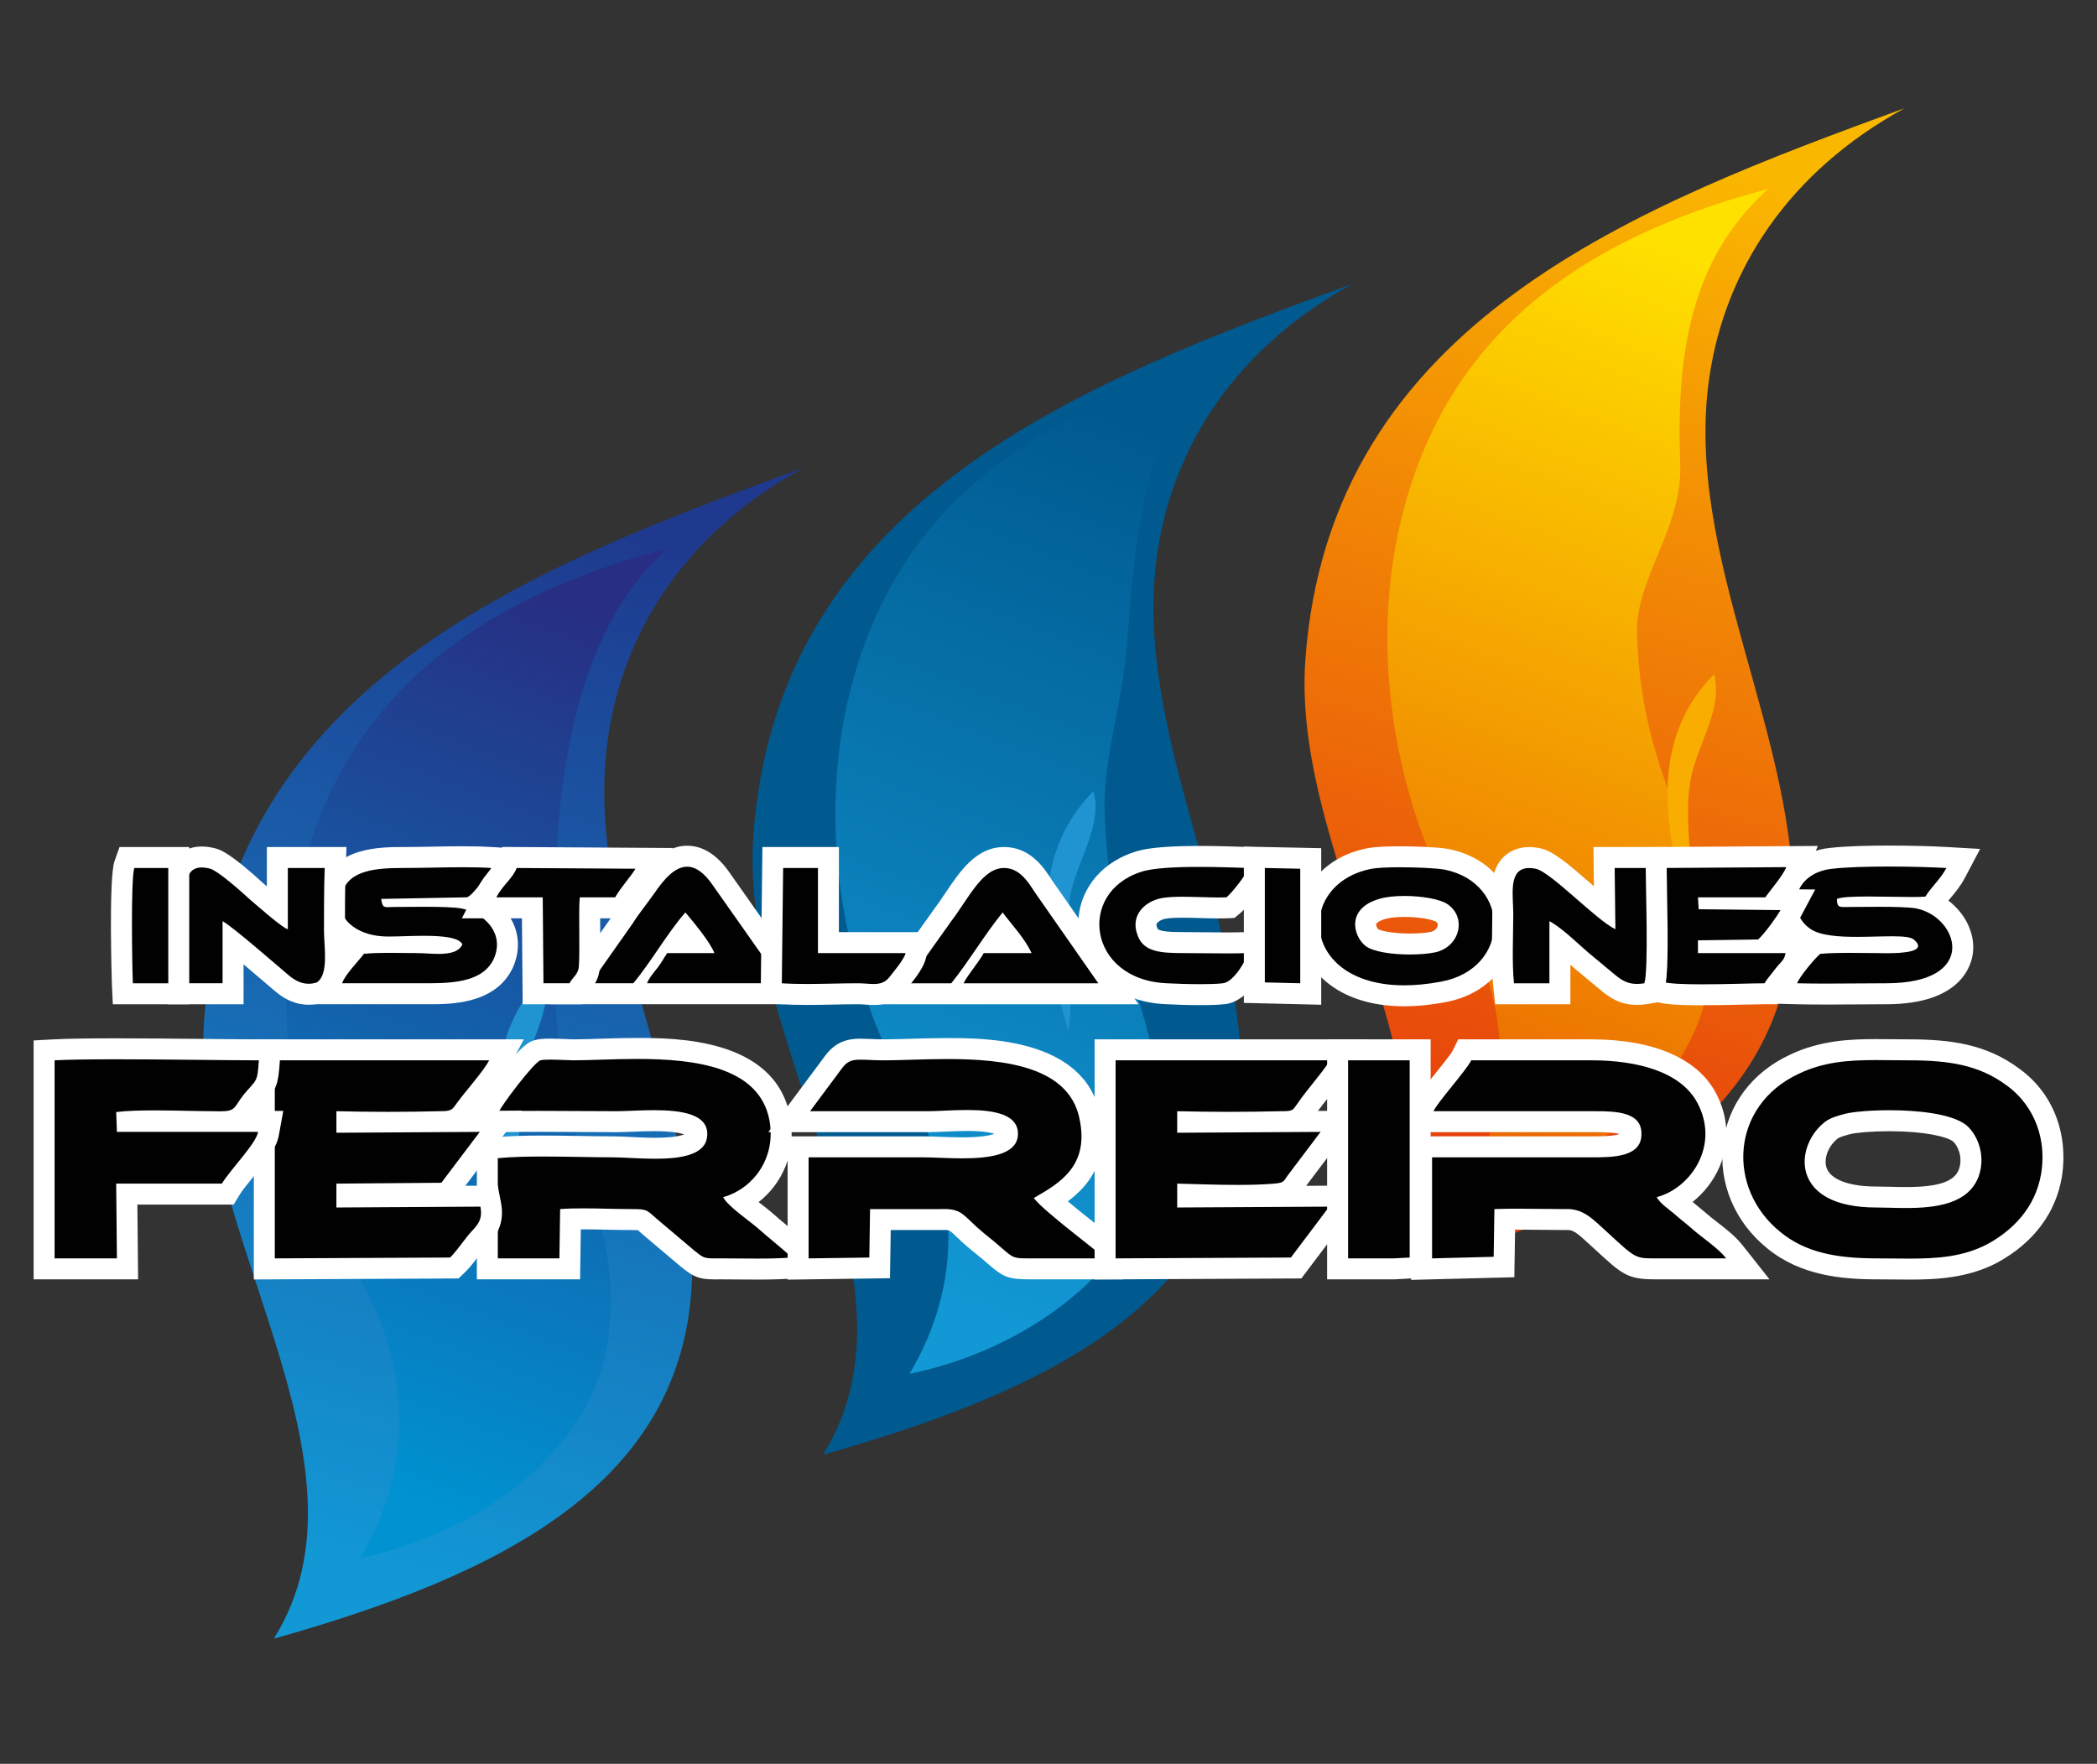 <?xml version="1.0" encoding="utf-8"?>
<!-- Generator: Adobe Illustrator 15.0.0, SVG Export Plug-In . SVG Version: 6.00 Build 0)  -->
<!DOCTYPE svg PUBLIC "-//W3C//DTD SVG 1.1//EN" "http://www.w3.org/Graphics/SVG/1.1/DTD/svg11.dtd">
<svg version="1.1" id="Layer_1" xmlns="http://www.w3.org/2000/svg" xmlns:xlink="http://www.w3.org/1999/xlink" x="0px" y="0px"
	 width="300px" height="252.333px" viewBox="0 0 300 252.333" enable-background="new 0 0 300 252.333" xml:space="preserve">
<rect x="0" y="0" width="300" height="252.333" fill="#333333" stroke="none"/>
<linearGradient id="SVGID_1_" gradientUnits="userSpaceOnUse" x1="47.262" y1="223.268" x2="89.339" y2="74.964">
	<stop  offset="0" style="stop-color:#1298D5"/>
	<stop  offset="1" style="stop-color:#1E398E"/>
</linearGradient>
<path fill-rule="evenodd" clip-rule="evenodd" fill="url(#SVGID_1_)" d="M114.954,66.922
	c-37.756,13.827-82.289,30.346-85.749,78.969c-2.125,29.855,25.791,63.282,9.97,88.54c32.571-9.172,58.749-22.149,59.825-51.448
	c0.956-26.029-15.859-52.018-11.965-77.772C89.317,90.117,98.202,76.096,114.954,66.922z"/>
<linearGradient id="SVGID_2_" gradientUnits="userSpaceOnUse" x1="45.595" y1="209.089" x2="91.489" y2="90.041">
	<stop  offset="0" style="stop-color:#0092D1"/>
	<stop  offset="1" style="stop-color:#272E83"/>
</linearGradient>
<path fill-rule="evenodd" clip-rule="evenodd" fill="url(#SVGID_2_)" d="M95.411,78.489c-16.353,14.757-16.403,43.391-15.954,63.415
	c0.532,23.663,9.838,32.569,7.578,49.454c-2.227,16.642-19.144,28.183-35.496,31.507c7.65-12.761,7.241-27.119,0-39.882
	c-9.781-17.242-13.319-39.033-8.375-58.229C48.615,103.589,63.369,86.889,95.411,78.489z"/>
<path fill-rule="evenodd" clip-rule="evenodd" fill="#2093D1" d="M77.862,139.51c-8.534,8.597-7.817,20.384-3.589,34.299
	c1.064-6.248-1.042-13.604,0.399-19.939C75.745,149.15,79.192,144.163,77.862,139.51z"/>
<linearGradient id="SVGID_3_" gradientUnits="userSpaceOnUse" x1="125.832" y1="196.945" x2="167.909" y2="48.642">
	<stop  offset="0" style="stop-color:#005A90"/>
	<stop  offset="1" style="stop-color:#005A90"/>
</linearGradient>
<path fill-rule="evenodd" clip-rule="evenodd" fill="url(#SVGID_3_)" d="M193.523,40.6c-37.755,13.827-82.289,30.346-85.749,78.969
	c-2.124,29.857,25.791,63.281,9.971,88.54c32.571-9.172,58.75-22.149,59.825-51.448c0.956-26.03-15.858-52.019-11.966-77.772
	C167.887,63.793,176.771,49.773,193.523,40.6z"/>
<linearGradient id="SVGID_4_" gradientUnits="userSpaceOnUse" x1="124.165" y1="182.769" x2="170.059" y2="63.719">
	<stop  offset="0" style="stop-color:#1298D5"/>
	<stop  offset="1" style="stop-color:#005A90"/>
</linearGradient>
<path fill-rule="evenodd" clip-rule="evenodd" fill="url(#SVGID_4_)" d="M173.979,52.166c-10.637,9.6-11.575,25.071-12.765,40.225
	c-0.64,8.141-3.344,16.19-3.188,23.188c0.532,23.665,9.838,32.572,7.577,49.456c-2.228,16.642-19.144,28.185-35.496,31.509
	c7.65-12.765,7.241-27.121,0-39.884c-9.781-17.243-13.319-39.033-8.375-58.23C127.184,77.266,141.938,60.566,173.979,52.166z"/>
<path fill-rule="evenodd" clip-rule="evenodd" fill="#2093D1" d="M156.433,113.187c-8.535,8.598-7.818,20.385-3.59,34.299
	c1.063-6.249-1.043-13.605,0.398-19.941C154.313,122.826,157.762,117.84,156.433,113.187z"/>
<linearGradient id="SVGID_5_" gradientUnits="userSpaceOnUse" x1="204.8" y1="171.819" x2="246.877" y2="23.516">
	<stop  offset="0" style="stop-color:#E5390D"/>
	<stop  offset="1" style="stop-color:#FAB700"/>
</linearGradient>
<path fill-rule="evenodd" clip-rule="evenodd" fill="url(#SVGID_5_)" d="M272.491,15.473
	c-37.755,13.826-82.288,30.346-85.747,78.969c-2.126,29.855,25.79,63.28,9.97,88.541c32.571-9.174,58.749-22.151,59.825-51.449
	c0.956-26.03-15.86-52.019-11.966-77.773C246.855,38.668,255.74,24.646,272.491,15.473z"/>
<linearGradient id="SVGID_6_" gradientUnits="userSpaceOnUse" x1="203.133" y1="157.641" x2="249.027" y2="38.592">
	<stop  offset="0" style="stop-color:#EB6801"/>
	<stop  offset="1" style="stop-color:#FFE100"/>
</linearGradient>
<path fill-rule="evenodd" clip-rule="evenodd" fill="url(#SVGID_6_)" d="M252.948,27.04c-10.11,9.124-13.288,21.454-12.569,39.375
	c0.357,8.934-6.354,16.397-6.186,24.04c0.533,23.664,12.64,32.571,10.38,49.455c-2.229,16.642-19.143,28.184-35.497,31.508
	c7.651-12.761,7.24-27.12,0-39.882c-9.78-17.242-13.318-39.033-8.373-58.229C206.153,52.14,220.906,35.44,252.948,27.04z"/>
<path fill-rule="evenodd" clip-rule="evenodd" fill="#F8AD00" d="M245.203,96.463c-8.533,8.598-7.818,20.384-3.588,34.3
	c1.063-6.248-1.044-13.606,0.398-19.942C243.087,106.103,246.532,101.116,245.203,96.463z"/>
<g>
	<g>
		<path fill-rule="evenodd" clip-rule="evenodd" fill="#010101" d="M273.127,181.558c-0.722,0-1.455-0.008-2.201-0.016
			c-0.763-0.009-1.538-0.017-2.329-0.017c-6.968,0-11.265-1.188-14.829-4.101c-4.227-3.402-6.387-8.5-5.77-13.63
			c0.604-5.026,3.768-9.228,8.677-11.529c4.048-1.945,8.007-2.108,11.715-2.108c0.736,0,1.485,0.008,2.25,0.017
			c0.787,0.009,1.591,0.018,2.415,0.018c5.835,0,10.617,0.67,14.987,3.938c1.589,1.148,6.74,5.591,5.46,13.949
			c-0.793,4.745-3.705,8.613-8.422,11.205C281.087,181.383,276.987,181.558,273.127,181.558
			C273.127,181.558,273.128,181.558,273.127,181.558z M270.301,160.332c-2.751,0-4.99,0.231-5.907,0.446
			c-1.171,0.301-2.065,0.562-2.631,1.104c-1.766,1.547-2.515,3.957-1.831,5.776c0.87,2.313,3.873,3.588,8.456,3.588
			c0.589,0,1.237,0.017,1.925,0.034c0.747,0.02,1.542,0.04,2.355,0.04c5.428,0,8.125-1.082,9.021-3.619
			c0.825-2.439-0.312-4.751-1.385-5.608C278.901,161.013,275.061,160.332,270.301,160.332z"/>
		<path fill="#FFFFFF" d="M268.39,151.657c1.492,0,3.04,0.034,4.665,0.034c5.903,0,10.153,0.696,14.089,3.64
			c3.013,2.177,5.799,6.495,4.876,12.521c-0.836,4.998-4.145,8.186-7.662,10.118c-3.508,1.843-7.184,2.088-11.23,2.088
			c-1.459,0-2.966-0.032-4.53-0.032c-5.8,0-10.257-0.802-13.88-3.762c-7.767-6.252-7.14-18.077,2.595-22.64
			C260.909,151.895,264.46,151.657,268.39,151.657 M272.668,172.82c4.239,0,8.998-0.548,10.436-4.62
			c1.044-3.082-0.314-6.043-1.863-7.279c-2.06-1.587-6.838-2.089-10.939-2.089c-2.697,0-5.103,0.217-6.25,0.486
			c-1.358,0.349-2.49,0.68-3.326,1.48c-4.04,3.535-4.458,11.947,7.663,11.947C269.616,172.746,271.106,172.82,272.668,172.82
			 M268.39,148.657c-3.711,0-8.033,0.175-12.378,2.263c-5.361,2.514-8.835,7.146-9.503,12.695
			c-0.68,5.647,1.686,11.249,6.327,14.985c4.771,3.897,10.646,4.425,15.761,4.425c0.785,0,1.556,0.008,2.313,0.017
			c0.752,0.008,1.491,0.016,2.218,0.016c3.87,0,8.355-0.188,12.626-2.433l0.024-0.013l0.024-0.014
			c5.135-2.82,8.308-7.058,9.177-12.252c0.957-6.248-1.317-12.008-6.078-15.447c-4.662-3.487-9.711-4.208-15.846-4.208
			c-0.818,0-1.617-0.009-2.398-0.018C269.886,148.666,269.131,148.657,268.39,148.657L268.39,148.657z M264.763,162.233
			c0.879-0.201,3.049-0.401,5.538-0.401c4.913,0,8.144,0.748,9.088,1.449c0.613,0.511,1.48,2.163,0.873,3.956
			c-0.636,1.8-2.91,2.583-7.594,2.583c-0.801,0-1.582-0.021-2.316-0.039c-0.701-0.019-1.362-0.035-1.964-0.035
			c-3.8,0-6.437-0.978-7.052-2.615c-0.464-1.236,0.122-2.987,1.364-4.074l0.051-0.045l0.049-0.047
			C263.097,162.681,263.896,162.456,264.763,162.233L264.763,162.233z"/>
	</g>
	<g>
		<path fill-rule="evenodd" clip-rule="evenodd" fill="#010101" d="M108.29,181.556c-0.856,0-1.714-0.008-2.568-0.016
			c-0.834-0.007-1.663-0.015-2.479-0.015l-1.023,0.003c-1.875,0-2.336-0.24-3.855-1.47l-5.423-4.583
			c-0.198-0.169-0.361-0.313-0.505-0.441c-0.634-0.563-0.634-0.563-2.149-0.563c-1.059,0-2.188-0.024-3.337-0.049
			c-1.169-0.025-2.36-0.052-3.518-0.052c-0.662,0-1.266,0.009-1.819,0.027l-0.105,7.127h-11.79v-17.194l1.355-0.132
			c1.727-0.168,3.837-0.245,6.64-0.245c1.784,0,3.619,0.031,5.385,0.062c1.622,0.027,3.185,0.055,4.595,0.055
			c0.697,0,1.556,0.041,2.501,0.087c1.096,0.054,2.338,0.114,3.546,0.114c3.851,0,5.848-0.63,5.936-1.871
			c0.045-0.519-0.098-0.747-0.243-0.906c-0.488-0.532-1.903-1.168-5.875-1.168c-1.088,0-2.168,0.044-3.138,0.082
			c-0.83,0.033-1.584,0.063-2.205,0.063c-1.866,0-3.733-0.012-5.602-0.023c-1.864-0.012-3.728-0.023-5.591-0.023
			c-1.857,0-3.713,0.012-5.567,0.047l-2.072,0.038l0.61-1.979c0.217-0.703,5.203-7.858,6.98-8.294
			c0.298-0.096,0.818-0.144,1.707-0.144c0.731,0,1.596,0.036,2.298,0.065c0.438,0.019,0.807,0.035,1.02,0.035
			c1.106,0,2.382-0.041,3.767-0.085c1.644-0.053,3.507-0.112,5.402-0.112c5.051,0,18.467,0,20.376,9.948
			c1.042,5.555-1.83,9.91-5.541,11.906c0.722,0.622,1.585,1.29,2.08,1.673c0.552,0.427,1.029,0.799,1.326,1.061
			c0.736,0.658,1.487,1.284,2.223,1.898c0.956,0.797,1.858,1.55,2.689,2.331l2.481,2.332l-3.396,0.257
			C111.97,181.507,110.393,181.556,108.29,181.556L108.29,181.556z"/>
		<path fill="#FFFFFF" d="M91.166,151.494c8.221,0,17.443,1.124,18.903,8.73c1.045,5.572-2.473,9.909-6.617,11.041
			c0.609,1.254,3.936,3.535,4.963,4.44c1.654,1.48,3.431,2.839,4.876,4.197c-1.614,0.122-3.302,0.152-5.001,0.152
			c-1.692,0-3.396-0.03-5.047-0.03c-0.403,0-0.738,0.003-1.023,0.003c-1.476,0-1.613-0.085-2.912-1.136l-5.398-4.563
			c-1.445-1.236-1.236-1.358-3.623-1.358c-2.136,0-4.559-0.101-6.855-0.101c-1.148,0-2.265,0.025-3.298,0.101l-0.104,7.054h-8.812
			v-14.333c1.896-0.185,4.152-0.239,6.495-0.238c3.423,0,7.033,0.116,9.979,0.116c1.506,0,3.787,0.201,6.047,0.201
			c3.646,0,7.239-0.524,7.432-3.266c0.275-3.143-3.726-3.68-7.614-3.68c-2.015,0-4,0.145-5.343,0.145
			c-3.727,0-7.461-0.047-11.193-0.047c-1.866,0-3.732,0.012-5.595,0.047c0.209-0.68,4.981-7.053,5.904-7.279
			c0.244-0.075,0.75-0.101,1.349-0.101c1.197,0,2.76,0.101,3.318,0.101C84.447,151.691,87.717,151.494,91.166,151.494
			 M91.166,148.494c-1.919,0-3.795,0.06-5.45,0.113c-1.361,0.043-2.646,0.084-3.719,0.084c-0.2,0-0.545-0.016-0.957-0.034
			c-0.707-0.03-1.586-0.067-2.361-0.067c-0.984,0-1.615,0.06-2.133,0.205c-0.934,0.242-1.871,0.773-4.799,4.518
			c-2.833,3.623-3.091,4.459-3.188,4.773l-1.22,3.961l4.144-0.078c1.653-0.03,3.465-0.046,5.539-0.046
			c1.86,0,3.722,0.012,5.582,0.023c1.871,0.012,3.742,0.023,5.611,0.023c0.664,0,1.441-0.031,2.264-0.063
			c0.952-0.038,2.03-0.081,3.079-0.081c2.521,0,3.75,0.264,4.325,0.468c-0.536,0.202-1.712,0.478-4.143,0.478
			c-1.171,0-2.394-0.06-3.473-0.112c-0.938-0.046-1.824-0.089-2.574-0.089c-1.393,0-2.936-0.026-4.569-0.055
			c-1.774-0.03-3.609-0.062-5.411-0.062c-2.853-0.001-5.008,0.08-6.785,0.252l-2.71,0.264v2.723v14.333v3h3h8.812h2.956l0.043-2.956
			l0.062-4.197c0.112,0,0.225-0.001,0.34-0.001c1.137,0,2.331,0.026,3.486,0.051c1.125,0.024,2.288,0.05,3.369,0.05
			c0.436,0,0.758,0.005,0.962,0.016c0.062,0.055,0.13,0.114,0.191,0.169c0.15,0.134,0.32,0.284,0.519,0.453l5.412,4.574l0.024,0.021
			l0.025,0.02c1.754,1.42,2.549,1.804,4.799,1.804l0.438-0.001l0.585-0.002c0.812,0,1.636,0.008,2.465,0.015
			c0.858,0.008,1.721,0.016,2.582,0.016c2.142,0,3.754-0.05,5.227-0.161l6.791-0.513l-4.962-4.664
			c-0.863-0.812-1.825-1.614-2.755-2.391c-0.724-0.604-1.473-1.229-2.175-1.856c-0.369-0.325-0.854-0.701-1.416-1.136
			c-0.13-0.101-0.29-0.225-0.467-0.363c3.278-2.586,5.488-6.957,4.486-12.3C110.873,148.494,96.556,148.494,91.166,148.494
			L91.166,148.494z"/>
	</g>
	<g>
		<path fill-rule="evenodd" clip-rule="evenodd" fill="#010101" d="M114.177,164.07h17.975c0.642,0,1.419,0.029,2.272,0.063
			c0.998,0.038,2.104,0.081,3.222,0.081c5.199,0,6.391-1.01,6.475-1.855c0.045-0.524-0.117-0.777-0.263-0.937
			c-0.471-0.513-1.809-1.124-5.506-1.124c-1.116,0-2.259,0.052-3.268,0.098c-0.875,0.04-1.67,0.075-2.322,0.075h-19.86l6.431-8.647
			c1.138-1.439,2.327-1.727,3.769-1.727c0.368,0,0.783,0.018,1.262,0.038c0.604,0.026,1.317,0.057,2.181,0.057
			c1.098,0,2.357-0.039,3.72-0.08c1.606-0.049,3.426-0.104,5.274-0.104c5.017,0,18.341,0,20.356,9.685
			c1.449,6.743-2.257,9.964-5.591,12.023c0.968,0.876,2.233,1.909,2.913,2.465l0.297,0.243l3.71,2.946
			c0.23,0.198,0.341,0.265,0.413,0.308c0.845,0.498,0.926,1.115,1.012,1.77l0.291,2.078h-11.461c-2.828,0-3.164-0.12-5.133-1.83
			c-0.559-0.485-1.324-1.149-2.434-2.029c-0.93-0.759-1.577-1.378-2.096-1.875c-1.176-1.126-1.388-1.329-2.797-1.329
			c-0.139,0-0.286,0.003-0.441,0.009l-8.626,0.001l-0.104,6.911l-11.668,0.164V164.07z"/>
		<path fill="#FFFFFF" d="M135.538,151.507c8.17,0,17.346,1.083,18.887,8.491c1.445,6.723-2.699,9.212-6.53,11.39
			c0.731,1.01,3.413,3.169,4.667,4.196l3.728,2.961c0.922,0.801,0.73,0.122,0.922,1.48c-3.204,0-6.513,0-9.734,0
			c-3.309,0-2.177,0-6.635-3.535c-3.036-2.476-3.008-3.528-5.826-3.528c-0.156,0-0.321,0.003-0.496,0.01c-3.309,0-6.722,0-10.048,0
			l-0.104,6.932l-8.69,0.122V165.57c5.486,0,10.972,0,16.475,0c1.39,0,3.424,0.144,5.494,0.144c3.791,0,7.697-0.481,7.967-3.208
			c0.269-3.146-3.494-3.708-7.262-3.708c-2.091,0-4.185,0.173-5.589,0.173c-5.695,0-11.285,0-16.875,0l4.649-6.252
			c0.736-0.931,1.394-1.122,2.566-1.122c0.824,0,1.903,0.095,3.442,0.095C128.966,151.691,132.166,151.507,135.538,151.507
			 M135.538,148.507c-1.871,0-3.703,0.056-5.319,0.104c-1.342,0.041-2.609,0.08-3.674,0.08c-0.824,0-1.511-0.03-2.117-0.056
			c-0.503-0.022-0.94-0.04-1.326-0.04c-1.548,0-3.342,0.269-4.918,2.261l-0.028,0.035l-0.027,0.036l-4.649,6.252l-3.563,4.79h5.97
			h16.875c0.701,0,1.521-0.037,2.391-0.077c0.993-0.045,2.118-0.096,3.199-0.096c2.211,0,3.347,0.224,3.909,0.41
			c-0.611,0.222-1.919,0.506-4.614,0.506c-1.08,0-2.187-0.043-3.164-0.08c-0.847-0.033-1.646-0.063-2.33-0.063h-16.475h-3v3v14.455
			v3.042l3.042-0.042l8.69-0.122l2.914-0.041l0.044-2.914l0.06-3.977h7.093h0.055l0.055-0.002c0.136-0.005,0.264-0.008,0.386-0.008
			c0.808,0,0.808,0,1.76,0.912c0.539,0.516,1.209,1.158,2.17,1.941c1.115,0.885,1.835,1.51,2.414,2.013
			c2.247,1.951,2.932,2.197,6.116,2.197h9.734h3.452l-0.481-3.419l-0.048-0.354c-0.099-0.747-0.263-1.997-1.737-2.866
			c-0.038-0.023-0.069-0.045-0.14-0.105l-0.05-0.043l-0.052-0.041l-3.728-2.961l-0.265-0.217c-0.301-0.246-0.827-0.677-1.398-1.155
			c3.107-2.315,5.997-5.964,4.593-12.496C155.1,148.507,140.888,148.507,135.538,148.507L135.538,148.507z"/>
	</g>
	<g>
		<path fill-rule="evenodd" clip-rule="evenodd" fill="#010101" d="M203.376,164.07h24.296c3.669,0,5.657-0.285,5.657-1.791
			c0.018-0.59-0.139-0.822-0.276-0.964c-0.819-0.845-3.44-0.845-4.848-0.845h-25.381l0.879-2.083c0.327-0.777,1.3-2.003,2.859-3.938
			c1.019-1.264,2.286-2.836,2.576-3.423l0.413-0.836h18.12c8.243,0,14.087,2.427,16.455,6.833c1.625,3.011,1.79,6.343,0.464,9.381
			c-1.012,2.316-2.813,4.254-4.954,5.417c0.037,0.029,0.074,0.059,0.111,0.088c0.206,0.162,0.41,0.323,0.604,0.484
			c0.57,0.502,0.995,0.849,1.414,1.189c0.377,0.308,0.749,0.61,1.186,0.989c0.577,0.517,1.192,0.992,1.843,1.495
			c1.189,0.921,2.419,1.873,3.332,3.026l1.923,2.431h-13.253c-3.39,0-3.712-0.297-7.652-3.933c-0.267-0.241-0.528-0.483-0.778-0.715
			c-1.858-1.717-2.675-2.413-4.22-2.413c-0.078,0-0.36,0.006-0.422,0.006c-1.105,0-2.165-0.014-3.229-0.026
			c-1.119-0.014-2.243-0.027-3.363-0.027c-0.622,0-1.244,0.005-1.862,0.016l-0.104,6.829l-11.789,0.303V164.07z"/>
		<path fill="#FFFFFF" d="M227.672,151.691c6.53,0,12.747,1.602,15.134,6.043c3.309,6.13-0.941,12.277-5.8,13.531
			c0.506,0.905,1.55,1.584,2.386,2.281c1.027,0.905,1.654,1.358,2.577,2.159c1.655,1.48,3.728,2.734,4.981,4.319
			c-3.413,0-6.739,0-10.153,0c-2.804,0-2.804,0-6.635-3.535c-2.294-2.077-3.524-3.525-6.016-3.525c-0.1,0-0.202,0.002-0.306,0.007
			c-2.206,0-4.467-0.055-6.709-0.055c-1.12,0-2.237,0.014-3.34,0.055l-0.104,6.827l-8.812,0.227V165.57h22.796
			c3.013,0,7.157,0,7.157-3.291c0.099-3.216-3.669-3.309-6.624-3.309c-0.182,0-0.359,0-0.533,0h-22.587
			c0.521-1.236,4.667-5.799,5.398-7.279H227.672 M227.672,148.691h-17.188h-1.864l-0.825,1.671
			c-0.256,0.487-1.598,2.152-2.399,3.146c-1.69,2.098-2.667,3.332-3.074,4.296l-1.757,4.166h4.521h22.587h0.264h0.27
			c0.691,0,2.608,0,3.485,0.274c-0.903,0.325-3.041,0.325-4.019,0.325h-22.796h-3v3v14.455v3.078l3.077-0.079l8.812-0.227
			l2.878-0.074l0.045-2.879l0.06-3.927c0.127,0,0.255-0.001,0.385-0.001c1.114,0,2.231,0.014,3.346,0.027
			c1.128,0.014,2.253,0.027,3.363,0.027h0.067l0.068-0.003c0.058-0.003,0.114-0.004,0.17-0.004c0.933,0,1.405,0.355,3.201,2.015
			c0.254,0.234,0.52,0.479,0.801,0.734c3.955,3.65,4.672,4.312,8.648,4.312h10.153h6.198l-3.846-4.861
			c-1.025-1.297-2.329-2.306-3.59-3.281c-0.629-0.487-1.223-0.946-1.744-1.413c-0.483-0.419-0.866-0.732-1.255-1.049
			c-0.191-0.155-0.378-0.308-0.572-0.469c1.631-1.294,2.976-3.003,3.823-4.946c1.516-3.47,1.331-7.269-0.52-10.696
			C242.807,151.398,236.493,148.691,227.672,148.691L227.672,148.691z"/>
	</g>
	<g>
		<path fill-rule="evenodd" clip-rule="evenodd" fill="#010101" d="M158.098,150.191h34.821l-1.369,2.273
			c-0.616,1.023-1.605,2.261-2.563,3.457c-0.738,0.924-1.502,1.879-2.024,2.652c-0.138,0.188-0.223,0.31-0.298,0.416
			c-0.8,1.143-1.362,1.419-2.773,1.471l8.058-0.048l-6.391,8.465c-0.146,0.185-0.234,0.322-0.311,0.44
			c-0.603,0.919-1.181,1.38-2.843,1.509c-1.441,0.125-3.196,0.186-5.354,0.186c-2.272,0-4.648-0.067-6.744-0.128l-0.398-0.011v0.363
			l23.272-0.13l-7.756,10.292l-27.328,0.133V150.191z M169.909,160.544l1.73-0.011c-0.579-0.008-1.156-0.018-1.73-0.028V160.544z"/>
		<path fill="#FFFFFF" d="M190.265,151.691c-1.027,1.706-3.309,4.214-4.545,6.043c-0.836,1.132-0.627,1.236-2.49,1.236
			c-2.438,0.061-4.924,0.092-7.41,0.092s-4.972-0.031-7.41-0.092v3.082l20.515-0.122l-4.563,6.044
			c-0.714,0.905-0.505,1.235-2.072,1.357c-1.561,0.135-3.368,0.181-5.237,0.181c-2.971,0-6.099-0.116-8.643-0.181v3.414
			l21.751-0.122l-5.485,7.279l-25.077,0.122v-28.334H190.265 M195.573,148.691h-5.309h-30.667h-3v3v28.334v3.015l3.015-0.015
			l25.077-0.122l1.486-0.007l0.895-1.188l5.485-7.279l3.647-4.84l-6.06,0.034l-3.282,0.019l4.457-5.904l3.656-4.844l-6.068,0.036
			l-0.361,0.002c0.462-0.632,1.046-1.362,1.614-2.074c0.987-1.234,2.008-2.512,2.676-3.619L195.573,148.691L195.573,148.691z"/>
	</g>
	<g>
		<path fill-rule="evenodd" clip-rule="evenodd" fill="#010101" d="M37.813,150.191h34.642l-1.146,2.194
			c-0.602,1.154-1.833,2.667-3.023,4.131c-0.632,0.777-1.229,1.512-1.654,2.098l-0.162,0.226c-0.806,1.136-1.379,1.558-3.039,1.622
			l8.235-0.049l-7.78,10.291l-14.263,0.116v0.417l20.339-0.121l0.235,1.225c0.488,2.54-0.661,3.79-1.583,4.795
			c-0.162,0.177-0.331,0.359-0.496,0.558c-0.241,0.298-0.506,0.647-0.777,1.004c-0.626,0.823-1.274,1.676-1.915,2.289l-0.432,0.414
			l-27.183,0.132V150.191z M49.625,160.544l1.725-0.011c-0.577-0.008-1.153-0.018-1.725-0.028V160.544z"/>
		<path fill="#FFFFFF" d="M69.98,151.691c-0.836,1.602-3.326,4.336-4.563,6.043c-0.731,1.01-0.731,1.236-2.49,1.236
			c-2.429,0.061-4.916,0.092-7.401,0.092s-4.972-0.031-7.401-0.092v3.082l20.515-0.122l-5.503,7.279l-15.012,0.122v3.414
			l20.602-0.122c0.418,2.177-0.714,2.855-1.759,4.109c-0.818,1.011-1.759,2.386-2.577,3.17l-25.077,0.122v-28.334H69.98
			 M74.931,148.691h-4.95H39.313h-3v3v28.334v3.015l3.015-0.015l25.077-0.122l1.197-0.006l0.864-0.828
			c0.725-0.695,1.409-1.595,2.071-2.465c0.261-0.343,0.517-0.681,0.762-0.983c0.123-0.146,0.275-0.311,0.422-0.471
			c0.965-1.051,2.582-2.811,1.952-6.092l-0.47-2.449l-2.494,0.015l-2.134,0.013l4.458-5.896l3.663-4.846l-6.074,0.036l-0.351,0.002
			c0.344-0.443,0.754-0.946,1.179-1.47c1.238-1.521,2.517-3.095,3.19-4.384L74.931,148.691L74.931,148.691z"/>
	</g>
	<g>
		<path fill-rule="evenodd" clip-rule="evenodd" fill="#010101" d="M6.31,181.525v-31.256l1.42-0.076
			c1.886-0.1,4.773-0.149,8.828-0.149c3.885,0,8.242,0.044,12.173,0.084c3.22,0.033,6.152,0.063,8.3,0.063h1.602l-0.105,1.599
			c-0.188,2.865-0.365,3.366-1.728,4.873c-0.197,0.218-0.429,0.474-0.702,0.793c-0.343,0.422-0.582,0.786-0.792,1.107
			c-0.762,1.163-1.361,1.701-2.745,1.867h6.166l-0.326,1.771c-0.245,1.334-1.423,2.859-3.334,5.213
			c-0.797,0.982-1.622,1.998-2.05,2.699l-0.438,0.719H18.136l0.104,10.693H6.31z M27.4,160.431
			c-0.223-0.004-0.448-0.009-0.676-0.014c-1.521-0.03-3.137-0.063-4.691-0.063c-1.337,0-2.477,0.024-3.436,0.076H27.4z"/>
		<path fill="#FFFFFF" d="M16.559,151.544c7.067,0,15.702,0.147,20.473,0.147c-0.209,3.187-0.313,2.734-2.072,4.789
			c-1.588,1.95-1.075,2.509-3.551,2.509c-0.266,0-0.566-0.007-0.907-0.019c-2.337,0-5.514-0.117-8.469-0.116
			c-2.021,0-3.939,0.054-5.411,0.238l0.104,2.838h20.201c-0.313,1.707-3.936,5.347-5.189,7.401H16.622l0.104,10.693H7.81v-28.334
			C9.883,151.581,13.024,151.544,16.559,151.544 M16.559,148.544L16.559,148.544c-4.081,0-6.995,0.049-8.908,0.151l-2.84,0.151
			v2.845v28.334v3h3h8.916h3.029l-0.029-3.029l-0.075-7.664h12.087h1.684l0.877-1.438c0.375-0.615,1.168-1.591,1.934-2.535
			c2.062-2.539,3.335-4.202,3.645-5.887l0.65-3.542h-3.601h-0.061c0.114-0.163,0.242-0.337,0.397-0.528
			c0.252-0.293,0.467-0.53,0.65-0.733c1.696-1.876,1.914-2.771,2.112-5.781l0.209-3.196h-3.203c-2.137,0-5.124-0.03-8.286-0.063
			C24.859,148.589,20.454,148.544,16.559,148.544L16.559,148.544L16.559,148.544z"/>
	</g>
	<g>
		<path fill-rule="evenodd" clip-rule="evenodd" fill="#010101" d="M46.861,142.167l0.659-1.975
			c0.381-1.143,1.407-2.339,2.398-3.497c0.357-0.417,0.693-0.807,0.936-1.135l0.398-0.538c0,0,0.699-0.066,0.715-0.068
			c-1.645-0.54-3.012-1.485-3.849-2.715c-0.684-1.005-1.344-2.688-0.604-5.003c1.449-4.561,7.018-4.561,10.345-4.561
			c1.28,0,2.639-0.026,4.021-0.052c1.449-0.028,2.924-0.056,4.362-0.056c1.613,0,2.969,0.037,4.147,0.111l2.383,0.152l-1.171,2.081
			c-0.021,0.037-1.671,2.853-3.295,4.225c1.568,0.726,2.899,1.914,3.624,3.306c0.878,1.687,0.893,3.566,0.043,5.434
			c-1.866,3.777-6.193,4.292-10.595,4.292H46.861z"/>
		<path fill="#FFFFFF" d="M66.242,124.067c1.405,0,2.775,0.027,4.052,0.108c-0.313,0.557-2.699,4.092-3.535,4.197l-12.225,0.227
			c0.145,1.023,0.289,1.181,0.944,1.181c0.293,0,0.689-0.032,1.232-0.032c0.94,0,2.393-0.021,3.898-0.021
			c2.147,0,4.402,0.042,5.436,0.247c2.995,0.558,6.321,3.414,4.563,7.28c-1.463,2.96-5.085,3.413-9.229,3.413
			c-4.041,0-8.29,0-12.435,0c0.418-1.254,2.281-3.083,3.118-4.214c1.141-0.109,2.358-0.137,3.593-0.137
			c1.328,0,2.674,0.033,3.965,0.033c0.898,0,2.025,0.116,3.098,0.116c1.526,0,2.942-0.234,3.433-1.37
			c-0.49-1.008-2.923-1.216-5.492-1.216c-1.799,0-3.665,0.102-4.977,0.102c-0.407,0-0.761-0.01-1.043-0.036
			c-3.414-0.226-6.931-2.386-5.695-6.252c1.045-3.292,4.981-3.518,8.917-3.518C60.484,124.176,63.433,124.067,66.242,124.067
			 M66.242,121.067c-1.458,0-2.949,0.029-4.391,0.056c-1.404,0.027-2.731,0.052-3.992,0.052c-3.493,0-9.994,0-11.776,5.609
			c-0.719,2.25-0.438,4.489,0.795,6.299c0.58,0.852,1.359,1.59,2.284,2.187c-0.121,0.143-0.25,0.294-0.383,0.449
			c-1.035,1.208-2.208,2.577-2.682,3.998l-1.318,3.95h4.164h12.435c3.053,0,9.407,0,11.919-5.084l0.021-0.043l0.02-0.044
			c1.033-2.271,1.005-4.667-0.078-6.748c-0.593-1.139-1.487-2.147-2.574-2.948c0.137-0.17,0.277-0.348,0.418-0.533
			c0.744-0.971,1.533-2.139,1.805-2.621l2.342-4.162l-4.766-0.303C69.274,121.105,67.887,121.067,66.242,121.067L66.242,121.067z"/>
	</g>
	<g>
		<path fill-rule="evenodd" clip-rule="evenodd" fill="#010101" d="M261.306,142.214c-1.43,0-2.847-0.012-4.241-0.047l-2.038-0.051
			l0.656-1.931c0.444-1.308,2.992-4.259,3.789-4.9l0.357-0.288l0.228-0.019c-0.717-0.201-1.308-0.461-1.806-0.787
			c-2.208-1.464-3.234-4-2.623-6.468c0.671-2.714,3.12-4.604,6.392-4.935c2.311-0.265,5.725-0.321,8.178-0.321
			c2.914,0,6.032,0.079,8.342,0.211l2.33,0.134l-1.089,2.063c-0.544,1.031-1.203,1.821-1.841,2.585
			c-0.449,0.538-0.873,1.046-1.232,1.612l-0.109,0.172c2.686,1.375,4.453,4.112,4.172,6.839c-0.188,1.829-1.631,6.083-10.919,6.083
			c-1.412,0-2.836,0.012-4.26,0.023C264.158,142.202,262.726,142.214,261.306,142.214z"/>
		<path fill="#FFFFFF" d="M270.197,123.967c3.046,0,6.131,0.087,8.256,0.209c-0.836,1.584-2.072,2.612-3.013,4.092
			c-0.442,0.042-1.106,0.057-1.903,0.057c-1.756,0-4.157-0.07-6.264-0.07c-2.09,0-3.89,0.069-4.477,0.345
			c0,1.035,0.236,1.163,1.015,1.163c0.256,0,0.569-0.014,0.953-0.014c0.94,0,2.426-0.021,3.964-0.021
			c2.192,0,4.493,0.042,5.476,0.247c6.008,1.254,9.004,10.693-4.354,10.693c-2.833,0-5.712,0.046-8.545,0.046
			c-1.417,0-2.821-0.012-4.203-0.046c0.313-0.923,2.596-3.64,3.31-4.214c1.301-0.109,2.625-0.137,3.948-0.137
			c1.424,0,2.847,0.033,4.236,0.033c0.235,0,0.763,0.017,1.409,0.017c2.226,0,5.858-0.199,3.78-1.967
			c-0.431-0.364-1.596-0.454-3.11-0.454c-1.463,0-3.251,0.083-5.019,0.083c-2.619,0-5.192-0.183-6.586-1.093
			c-3.623-2.403-2.596-8.08,3.099-8.655C264.146,124.054,267.152,123.967,270.197,123.967 M270.197,120.967L270.197,120.967
			c-2.492,0-5.967,0.058-8.369,0.333c-3.88,0.391-6.829,2.716-7.657,6.063c-0.753,3.046,0.472,6.167,3.123,7.992
			c-1.147,1.267-2.621,3.138-3.032,4.348l-1.312,3.861l4.077,0.103c1.265,0.032,2.664,0.047,4.278,0.047
			c1.425,0,2.86-0.012,4.297-0.023c1.42-0.011,2.84-0.023,4.248-0.023c10.805,0,12.231-5.687,12.411-7.43
			c0.288-2.795-1.151-5.591-3.518-7.398c0.112-0.138,0.229-0.277,0.347-0.418c0.655-0.785,1.398-1.675,2.016-2.846l2.178-4.128
			l-4.659-0.267C276.289,121.047,273.138,120.967,270.197,120.967L270.197,120.967L270.197,120.967z"/>
	</g>
	<g>
		<polygon fill-rule="evenodd" clip-rule="evenodd" fill="#010101" points="191.359,181.525 191.359,150.191 203.171,150.191 
			203.171,181.325 199.431,181.525 		"/>
		<path fill="#FFFFFF" d="M201.671,151.691v28.212l-2.28,0.122h-6.531v-26.053v-2.281h3.014H201.671 M204.671,148.691h-3h-5.798
			h-3.014h-3v3v2.281v26.053v3h3h6.531h0.08l0.08-0.004l2.28-0.122l2.84-0.152v-2.844v-28.212V148.691L204.671,148.691z"/>
	</g>
	<g>
		<path fill-rule="evenodd" clip-rule="evenodd" fill="#010101" d="M200.891,142.461c-8.795,0-13.173-4.741-13.611-9.438
			c-0.378-4.059,2.188-8.988,8.716-10.216c1.046-0.193,2.93-0.234,4.327-0.234c2.155,0,5.128,0.109,6.561,0.35
			c5.855,1.173,8.421,5.592,8.387,9.456c-0.035,3.951-2.792,8.433-8.871,9.539C204.471,142.277,202.615,142.461,200.891,142.461
			L200.891,142.461z M200.923,129.677c-1.292,0-2.441,0.128-3.154,0.353c-0.985,0.285-2.161,0.831-2.364,1.876
			c-0.163,0.844,0.313,1.799,0.869,2.233c0.583,0.45,2.639,0.912,5.425,0.912c1.315,0,2.546-0.105,3.376-0.289
			c1.287-0.302,1.917-1.245,2.071-2.024c0.078-0.396,0.151-1.394-0.861-2.119C205.636,130.157,203.451,129.677,200.923,129.677z"/>
		<path fill="#FFFFFF" d="M200.322,124.072c2.405,0,5.101,0.126,6.313,0.33c9.647,1.933,9.543,14.211-0.505,16.039
			c-1.91,0.357-3.654,0.52-5.239,0.52c-15.017,0-15.581-14.617-4.618-16.681C197.054,124.136,198.615,124.072,200.322,124.072
			 M201.698,136.551c1.417,0,2.762-0.117,3.7-0.324c3.413-0.801,4.458-4.894,1.759-6.827c-1.12-0.799-3.796-1.223-6.234-1.223
			c-1.389,0-2.701,0.138-3.604,0.422c-4.772,1.375-3.728,5.346-1.969,6.722C196.473,136.188,199.198,136.551,201.698,136.551
			 M200.322,121.072c-2.124,0-3.67,0.087-4.596,0.258c-7.129,1.341-10.395,6.967-9.94,11.832
			c0.501,5.375,5.366,10.799,15.104,10.799c1.817,0,3.766-0.192,5.791-0.571c6.907-1.257,10.047-6.43,10.088-10.999
			c0.04-4.481-2.896-9.599-9.545-10.931l-0.047-0.009l-0.046-0.008C205.605,121.187,202.612,121.072,200.322,121.072
			L200.322,121.072z M197.17,132.934c-0.149-0.145-0.335-0.525-0.293-0.742c0.023-0.119,0.364-0.449,1.272-0.71l0.035-0.01
			l0.034-0.011c0.436-0.137,1.375-0.284,2.704-0.284c2.397,0,4.123,0.443,4.515,0.68c0.147,0.107,0.301,0.267,0.237,0.59
			c-0.064,0.321-0.35,0.715-0.962,0.859c-0.68,0.15-1.821,0.245-3.015,0.245C199.107,133.551,197.559,133.145,197.17,132.934
			L197.17,132.934z"/>
	</g>
	<g>
		<path fill-rule="evenodd" clip-rule="evenodd" fill="#010101" d="M243.447,142.315c-4.283,0-5.506-0.235-6.137-0.465l-0.986-0.359
			v-18.805l21.485-0.148l-0.872,2.093c-0.454,1.09-1.495,2.428-2.412,3.608c-0.124,0.16-0.243,0.313-0.354,0.456l3.032,0.032
			l-1.163,2.18c-0.372,0.698-1.756,2.707-2.864,3.941h4.075l-0.328,1.772c-0.217,1.177-0.673,1.674-1.156,2.2
			c-0.184,0.2-0.409,0.444-0.686,0.813c-0.184,0.247-0.386,0.498-0.584,0.745c-0.298,0.369-0.604,0.75-0.745,1.007l-0.426,0.782
			h-0.891c-0.67,0-1.718,0.025-2.954,0.054C247.697,142.263,245.477,142.315,243.447,142.315
			C243.448,142.315,243.448,142.315,243.447,142.315z"/>
		<path fill="#FFFFFF" d="M255.553,124.054c-0.522,1.254-2.281,3.292-3.013,4.319h-9.63l0.104,1.707l11.702,0.122
			c-0.418,0.784-2.281,3.413-3.204,4.197l-8.603,0.122v1.829h12.538c-0.209,1.132-0.627,1.132-1.567,2.386
			c-0.505,0.679-1.132,1.358-1.445,1.933c-1.652,0-5.578,0.148-8.988,0.148c-2.557,0-4.824-0.083-5.623-0.375v-16.265
			L255.553,124.054 M260.065,121.022l-4.533,0.031l-17.729,0.122l-2.979,0.021v2.979v16.265v2.1l1.973,0.719
			c0.915,0.334,2.396,0.556,6.65,0.556c2.046,0,4.276-0.052,6.069-0.094c1.222-0.029,2.276-0.054,2.919-0.054h1.781l0.853-1.563
			c0.081-0.146,0.391-0.529,0.596-0.784c0.211-0.262,0.425-0.529,0.623-0.796c0.219-0.291,0.396-0.484,0.584-0.688
			c0.52-0.566,1.23-1.341,1.526-2.942l0.654-3.545h-2.809c0.518-0.735,0.934-1.386,1.12-1.736l2.325-4.36l-2.532-0.026
			c0.498-0.715,0.897-1.377,1.165-2.019L260.065,121.022L260.065,121.022z"/>
	</g>
	<g>
		<path fill-rule="evenodd" clip-rule="evenodd" fill="#010101" d="M44.151,142.24c-1.371,0-2.668-0.557-3.966-1.701
			c-0.321-0.27-0.835-0.71-1.45-1.237c-1.354-1.161-3.639-3.118-5.392-4.538v7.403h-7.973l-0.091-1.402
			c-0.161-2.457-0.141-5.077-0.121-7.61c0.006-0.813,0.013-1.615,0.013-2.396c0-0.434-0.02-0.898-0.041-1.372
			c-0.086-2.047-0.185-4.368,1.147-5.758c0.448-0.468,1.261-1.026,2.584-1.026c0.486,0,1.025,0.076,1.6,0.226
			c1.437,0.434,4.241,2.843,6.352,4.79c0.095,0.076,0.354,0.299,0.677,0.578c0.438,0.377,1.33,1.145,2.187,1.85v-7.37h8.332
			l-0.056,1.553c-0.104,2.917-0.104,5.913-0.104,8.811c0,0.488,0.033,1.048,0.067,1.635c0.148,2.571,0.333,5.77-1.783,7.132
			l-0.163,0.104l-0.184,0.06C45.243,142.149,44.692,142.24,44.151,142.24z"/>
		<path fill="#FFFFFF" d="M28.861,124.103c0.352,0,0.757,0.056,1.223,0.177c1.149,0.348,4.354,3.187,5.712,4.44
			c0.818,0.679,4.65,4.093,5.381,4.214v-8.759h5.277c-0.105,2.943-0.105,5.904-0.105,8.864c0,2.386,0.732,6.374-1.027,7.506
			c-0.412,0.135-0.802,0.194-1.17,0.194c-1.207,0-2.188-0.632-2.975-1.326c-1.759-1.48-7.871-6.827-9.334-7.627v8.881h-5.068
			c-0.208-3.187-0.104-6.722-0.104-9.909C26.67,128.021,25.919,124.103,28.861,124.103 M28.861,121.103
			c-1.853,0-3.017,0.809-3.667,1.488c-1.775,1.852-1.657,4.628-1.563,6.859c0.019,0.452,0.039,0.895,0.039,1.309
			c0,0.777-0.006,1.576-0.013,2.385c-0.02,2.561-0.041,5.208,0.124,7.72l0.184,2.804h2.81h5.068h3v-3v-2.709
			c1.151,0.971,2.247,1.909,2.917,2.483c0.604,0.518,1.112,0.953,1.461,1.247c1.576,1.38,3.189,2.052,4.931,2.052
			c0.7,0,1.408-0.115,2.102-0.342l0.367-0.12l0.325-0.209c2.853-1.835,2.63-5.676,2.469-8.479c-0.034-0.577-0.065-1.121-0.065-1.549
			c0-2.885,0-5.868,0.103-8.757l0.111-3.107h-3.109h-5.277h-3v3v2.632c-0.161-0.139-0.297-0.255-0.401-0.342
			c-4.835-4.455-6.278-4.892-6.822-5.057l-0.057-0.018l-0.058-0.015C30.13,121.192,29.483,121.103,28.861,121.103L28.861,121.103z"
			/>
	</g>
	<g>
		<path fill-rule="evenodd" clip-rule="evenodd" fill="#010101" d="M126.857,142.167l8.008-11.251
			c0.599-0.794,1.151-1.616,1.685-2.411c1.925-2.866,3.916-5.83,7.095-5.83c3.01,0,4.644,2.572,5.62,4.109L160,142.167H126.857z
			 M144.917,134.849c-0.428-0.586-0.895-1.164-1.374-1.756c-0.033-0.042-0.066-0.083-0.1-0.124c-0.457,0.613-0.907,1.245-1.352,1.88
			H144.917z"/>
		<path fill="#FFFFFF" d="M143.645,124.176c2.177,0,3.414,1.933,4.354,3.413l9.125,13.079h-19.278
			c0.627-1.254,2.072-2.856,2.891-4.319h6.844c-1.028-2.177-2.699-3.883-4.145-5.816c-2.595,3.187-4.859,7.053-7.349,10.135h-6.322
			l6.322-8.881C138.665,128.373,140.545,124.176,143.645,124.176 M143.645,121.176c-3.978,0-6.295,3.45-8.34,6.493
			c-0.523,0.778-1.063,1.583-1.612,2.31l-0.025,0.034l-0.024,0.034l-6.322,8.881l-3.374,4.74h5.818h6.322h1.433h0.326h19.278h5.751
			l-3.291-4.717l-9.087-13.025C149.422,124.234,147.438,121.176,143.645,121.176L143.645,121.176z"/>
	</g>
	<g>
		<path fill-rule="evenodd" clip-rule="evenodd" fill="#010101" d="M81.597,142.167l7.672-10.897
			c0.542-0.872,1.209-1.76,1.855-2.619c0.417-0.555,0.838-1.114,1.24-1.691c1.506-2.205,3.396-4.469,5.941-4.469
			c1.758,0,3.415,1.12,4.923,3.33l5.996,8.515c0.217,0.32,0.396,0.571,0.554,0.792c1.249,1.749,1.468,2.378,1.176,5.672
			l-0.121,1.368H81.597z M99.566,134.849c-0.476-0.659-1.016-1.346-1.508-1.954c-0.479,0.623-0.956,1.282-1.429,1.954H99.566z"/>
		<path fill="#FFFFFF" d="M98.304,123.991c1.137,0,2.365,0.743,3.685,2.675l6.008,8.533c1.463,2.16,1.776,1.933,1.463,5.468H92.567
			c0.313-0.801,0.923-1.48,1.55-2.281c0.522-0.679,0.94-1.48,1.341-2.038h6.74c-0.61-1.602-2.996-4.441-4.145-5.816
			c-2.595,2.96-4.963,7.175-7.454,10.135h-6.112l6.008-8.533c0.923-1.48,2.072-2.839,3.1-4.319
			C94.931,125.86,96.501,123.991,98.304,123.991 M98.304,120.991c-3.681,0-6.137,3.597-7.187,5.133
			c-0.366,0.528-0.768,1.062-1.193,1.626c-0.648,0.863-1.319,1.754-1.929,2.723l-5.961,8.467l-3.328,4.727h5.781H90.6h1.396h0.571
			h16.893h2.746l0.243-2.735c0.308-3.477,0.078-4.538-1.45-6.677c-0.152-0.212-0.324-0.453-0.518-0.739l-0.015-0.022l-0.016-0.022
			l-6.008-8.533C102.661,122.331,100.588,120.991,98.304,120.991L98.304,120.991z"/>
	</g>
	<g>
		<path fill-rule="evenodd" clip-rule="evenodd" fill="#010101" d="M234.185,142.263c-1.942,0-3.158-0.875-4.146-1.695l-3.014-2.508
			c-0.638-0.506-1.348-1.144-2.099-1.818c-0.569-0.511-1.172-1.052-1.764-1.549v7.475h-7.912l-0.146-1.336
			c-0.237-2.167-0.188-4.978-0.146-7.457c0.017-0.924,0.032-1.812,0.032-2.615c0-0.429-0.021-0.889-0.043-1.358
			c-0.091-2-0.194-4.268,1.136-5.66c0.461-0.482,1.302-1.058,2.688-1.058c0.374,0,0.781,0.042,1.208,0.125
			c1.492,0.31,3.506,2.014,6.668,4.77c0.967,0.842,1.999,1.742,2.92,2.485l-0.088-7.386h7.458v1.5c0,0.668,0.021,1.788,0.048,3.139
			c0.152,7.834,0.148,12.354-0.309,13.804l-0.276,0.877l-0.907,0.151C235.026,142.225,234.599,142.263,234.185,142.263z"/>
		<path fill="#FFFFFF" d="M235.438,124.176c0,2.943,0.418,14.559-0.191,16.492c-0.388,0.064-0.738,0.095-1.063,0.095
			c-1.332,0-2.191-0.522-3.187-1.349l-3.013-2.507c-1.863-1.48-4.354-4.093-6.322-5.12v8.881h-5.067
			c-0.313-2.856-0.104-6.948-0.104-9.909c0-2.701-0.792-6.576,2.281-6.576c0.275,0,0.582,0.031,0.923,0.097
			c2.177,0.453,8.708,7.401,11.407,8.655l-0.104-8.759H235.438 M238.438,121.176h-3h-4.44h-3.036l0.036,3.036l0.031,2.579
			c-0.135-0.117-0.268-0.232-0.396-0.344c-3.446-3.002-5.486-4.72-7.328-5.103c-0.562-0.109-1.063-0.16-1.533-0.16
			c-1.917,0-3.109,0.828-3.773,1.521c-1.773,1.856-1.649,4.578-1.549,6.764c0.02,0.446,0.041,0.882,0.041,1.29
			c0,0.795-0.016,1.674-0.031,2.589c-0.045,2.524-0.095,5.385,0.153,7.647l0.294,2.673h2.688h5.067h3v-3v-2.65
			c0.491,0.436,0.966,0.847,1.429,1.215l2.987,2.486c1.278,1.062,2.779,2.043,5.105,2.043c0.497,0,1.006-0.044,1.556-0.136
			l1.814-0.302l0.554-1.755c0.525-1.666,0.54-5.933,0.378-14.283c-0.026-1.339-0.048-2.448-0.048-3.11V121.176L238.438,121.176z"/>
	</g>
	<g>
		<path fill-rule="evenodd" clip-rule="evenodd" fill="#010101" d="M171.767,142.295c-1.769,0-3.729-0.065-4.887-0.13
			c-6.83-0.273-10.466-4.572-11.028-8.71c-0.515-3.781,1.428-8.386,6.927-10.15c1.53-0.525,4.413-0.785,8.783-0.785
			c2.465,0,4.85,0.08,6.591,0.138l2.823,0.093l-0.947,2.054c-0.625,1.352-2.652,3.928-3.608,4.722l-0.386,0.32l-0.502,0.024
			c-0.351,0.016-0.731,0.023-1.135,0.023c-0.772,0-1.631-0.025-2.511-0.051c-0.896-0.027-1.814-0.054-2.688-0.054
			c-1.241,0-2.154,0.059-2.791,0.18c-0.985,0.195-1.844,0.746-2.229,1.433c-0.292,0.521-0.311,1.109-0.057,1.8
			c0.467,1.426,1.921,1.647,5.228,1.647c0.999,0,2.013,0.012,3.03,0.023c1.015,0.012,2.035,0.023,3.051,0.023
			c0.999,0,1.994-0.011,2.975-0.045l1.553-0.054v1.553c0,1.438-2.438,5.621-4.901,5.814
			C174.408,142.249,173.276,142.295,171.767,142.295L171.767,142.295z"/>
		<path fill="#FFFFFF" d="M171.562,124.02c2.727,0,5.423,0.101,7.104,0.156c-0.522,1.132-2.386,3.518-3.204,4.197
			c-0.329,0.016-0.687,0.021-1.064,0.021c-1.559,0-3.469-0.105-5.198-0.105c-1.158,0-2.235,0.047-3.071,0.206
			c-2.281,0.453-4.458,2.386-3.413,5.225c0.818,2.508,3.413,2.629,6.635,2.629c1.997,0,4.048,0.046,6.081,0.046
			c1.017,0,2.028-0.012,3.027-0.046c0,0.784-1.968,4.197-3.519,4.319c-0.731,0.094-1.91,0.128-3.173,0.128
			c-1.775,0-3.714-0.067-4.803-0.128c-11.302-0.453-12.957-12.974-3.728-15.935C164.881,124.169,168.244,124.02,171.562,124.02
			 M171.562,121.02L171.562,121.02c-5.992,0-8.163,0.491-9.269,0.866c-5.461,1.764-8.646,6.491-7.928,11.771
			c0.647,4.759,4.757,9.699,12.479,10.008c1.131,0.064,3.125,0.13,4.923,0.13c1.561,0,2.708-0.048,3.504-0.146
			c3.452-0.359,6.188-5.397,6.188-7.301v-3.106l-3.104,0.108c-0.861,0.03-1.817,0.044-2.923,0.044c-1.01,0-2.024-0.012-3.034-0.023
			c-1.023-0.012-2.042-0.023-3.047-0.023c-1.87,0-3.622-0.068-3.783-0.56l-0.017-0.053l-0.02-0.052
			c-0.139-0.377-0.069-0.501-0.043-0.548c0.143-0.254,0.608-0.575,1.225-0.697c0.513-0.098,1.357-0.149,2.487-0.149
			c0.843,0,1.758,0.027,2.643,0.054c0.901,0.027,1.752,0.052,2.556,0.052c0.428,0,0.833-0.007,1.205-0.025l1.003-0.047l0.772-0.641
			c1.125-0.934,3.272-3.646,4.012-5.248l1.896-4.107l-4.521-0.148l-0.562-0.019C176.55,121.104,174.052,121.02,171.562,121.02
			L171.562,121.02L171.562,121.02z"/>
	</g>
	<g>
		<path fill-rule="evenodd" clip-rule="evenodd" fill="#010101" d="M124.983,142.271c-0.35,0-0.718-0.024-1.108-0.051
			c-0.365-0.025-0.751-0.052-1.162-0.052c-1.061,0-2.219,0.023-3.412,0.048c-1.287,0.026-2.613,0.053-3.902,0.053c0,0,0,0-0.001,0
			c-1.436,0-2.631-0.034-3.655-0.104l-1.414-0.097l0.224-19.392h7.964v12.173h12.924l-0.424,1.837
			c-0.232,1.006-1.15,2.213-2.237,3.573l-0.317,0.4C127.36,142.103,125.948,142.271,124.983,142.271z"/>
		<path fill="#FFFFFF" d="M117.018,124.176v12.173h12.539c-0.209,0.906-1.759,2.717-2.281,3.396
			c-0.646,0.844-1.399,1.026-2.292,1.026c-0.673,0-1.425-0.103-2.27-0.103c-2.206,0-4.83,0.101-7.314,0.101
			c-1.242,0-2.449-0.025-3.552-0.101l0.191-16.492H117.018 M120.018,121.176h-3h-4.981h-2.965l-0.035,2.965l-0.191,16.492
			l-0.033,2.834l2.828,0.194c1.059,0.072,2.288,0.107,3.757,0.107c1.31,0,2.644-0.027,3.933-0.053
			c1.204-0.024,2.341-0.047,3.381-0.047c0.344,0,0.692,0.024,1.06,0.049c0.389,0.026,0.791,0.054,1.21,0.054
			c0.74,0,2.991,0,4.675-2.204c0.073-0.094,0.176-0.223,0.294-0.372c1.204-1.505,2.224-2.858,2.527-4.172l0.848-3.674h-3.771h-9.539
			v-9.173V121.176L120.018,121.176z"/>
	</g>
	<g>
		<path fill-rule="evenodd" clip-rule="evenodd" fill="#010101" d="M76.26,142.167l-0.104-12.295h-7.617l1.138-2.191
			c0.527-1.015,1.144-1.739,1.688-2.378c0.514-0.604,0.92-1.082,1.157-1.679l0.378-0.955l20.687,0.127l-1.396,2.269
			c-0.424,0.689-0.925,1.334-1.409,1.958c-0.55,0.708-1.07,1.377-1.471,2.087l-0.431,0.762h-4.51c-0.018,1-0.01,2.284-0.002,3.542
			c0.025,3.92-0.001,5.158-0.22,5.802c-0.272,0.785-0.665,1.256-0.952,1.599c-0.167,0.201-0.289,0.346-0.393,0.546l-0.421,0.805
			H76.26z"/>
		<path fill="#FFFFFF" d="M73.917,124.176l16.997,0.104c-0.835,1.358-2.072,2.612-2.908,4.092h-5.067
			c-0.209,2.16,0.104,9.439-0.209,10.362c-0.313,0.906-0.835,1.132-1.254,1.933h-3.727l-0.104-12.295h-6.635
			C71.949,126.562,73.29,125.76,73.917,124.176 M71.882,121.163l-0.755,1.909c-0.138,0.35-0.419,0.689-0.904,1.259
			c-0.566,0.665-1.271,1.493-1.877,2.66l-2.275,4.382h4.938h3.661l0.079,9.32l0.025,2.975h2.975h3.727h1.817l0.841-1.611
			c0.028-0.052,0.084-0.122,0.215-0.279c0.341-0.408,0.856-1.025,1.215-2.062c0.306-0.901,0.332-2.073,0.305-6.311
			c-0.004-0.669-0.009-1.371-0.009-2.032h2.146h1.751l0.861-1.524c0.347-0.614,0.833-1.241,1.349-1.904
			c0.509-0.656,1.036-1.333,1.502-2.092l2.792-4.539l-5.328-0.033l-16.997-0.104L71.882,121.163L71.882,121.163z"/>
	</g>
	<g>
		<path fill-rule="evenodd" clip-rule="evenodd" fill="#010101" d="M17.574,142.167l-0.065-1.431
			c-0.006-0.144-0.438-15.014,0.295-17.065l0.355-0.996h7.416v19.492H17.574z"/>
		<path fill="#FFFFFF" d="M24.075,124.176v16.492h-5.068c-0.104-2.281-0.313-15.029,0.209-16.492H24.075 M27.075,121.176h-3h-4.859
			h-2.114l-0.711,1.991c-0.875,2.45-0.387,17.491-0.381,17.638l0.131,2.863h2.866h5.068h3v-3v-16.492V121.176L27.075,121.176z"/>
	</g>
	<g>
		<polygon fill-rule="evenodd" clip-rule="evenodd" fill="#010101" points="179.448,142.01 179.448,122.645 187.516,122.811 
			187.516,142.204 		"/>
		<path fill="#FFFFFF" d="M180.948,124.176l5.067,0.104v16.387l-5.067-0.122V124.176 M177.948,121.113v3.063v16.37v2.929l2.928,0.07
			l5.067,0.122l3.072,0.074v-3.073V124.28v-2.939l-2.938-0.061l-5.067-0.104L177.948,121.113L177.948,121.113z"/>
	</g>
</g>
</svg>
